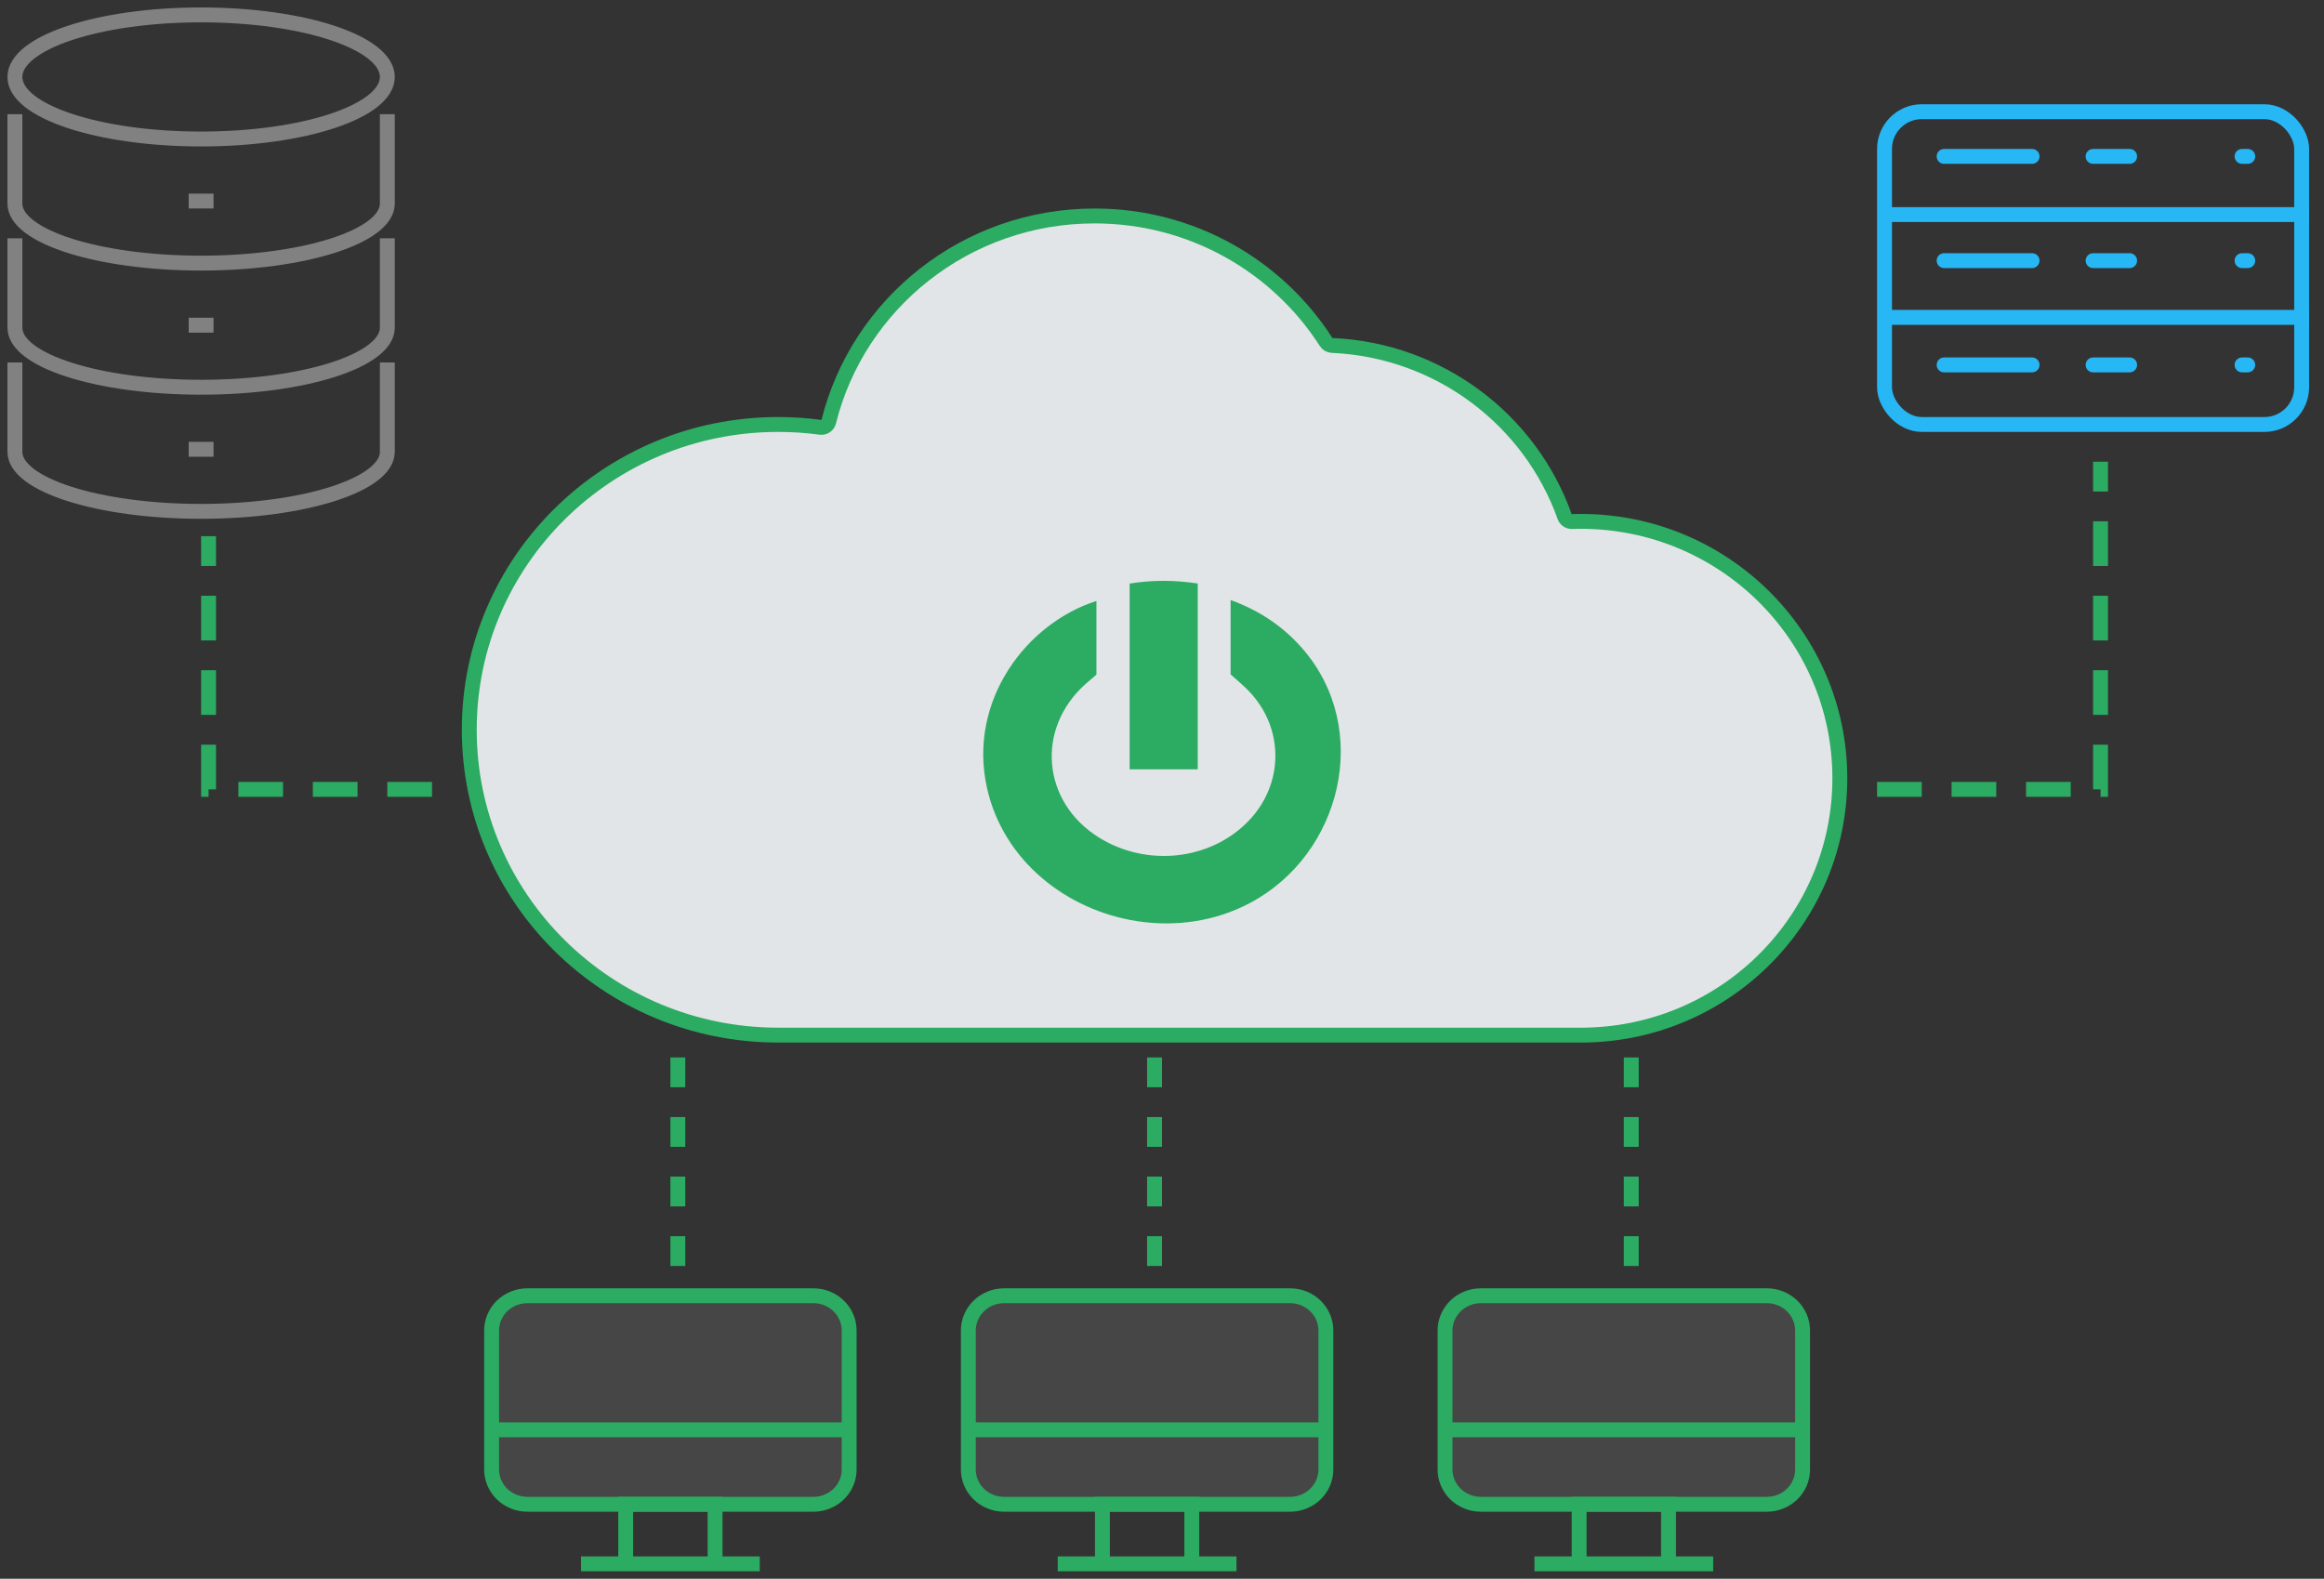 <?xml version="1.0" encoding="UTF-8"?> <svg xmlns="http://www.w3.org/2000/svg" width="156" height="106" viewBox="0 0 156 106" fill="none"><rect x="0" y="0" width="156" height="106" fill="#333333" stroke="none"/><path d="M13.5 9.333C20.404 9.333 26 7.468 26 5.167C26 2.865 20.404 1 13.5 1C6.596 1 1 2.865 1 5.167C1 7.468 6.596 9.333 13.5 9.333Z" stroke="#818181" stroke-miterlimit="10" stroke-linejoin="round"></path><path d="M26 7.667V13.666C26 15.877 20.4 17.666 13.5 17.666C6.6 17.666 1 15.877 1 13.666V7.667" stroke="#818181" stroke-miterlimit="10" stroke-linejoin="round"></path><path d="M12.666 13.5H14.333" stroke="#818181" stroke-miterlimit="10" stroke-linejoin="round"></path><path d="M26 16V22C26 24.21 20.4 26 13.5 26C6.6 26 1 24.21 1 22V16" stroke="#818181" stroke-miterlimit="10" stroke-linejoin="round"></path><path d="M12.666 21.834H14.333" stroke="#818181" stroke-miterlimit="10" stroke-linejoin="round"></path><path d="M26 24.334V30.334C26 32.544 20.4 34.334 13.5 34.334C6.6 34.334 1 32.544 1 30.334V24.334" stroke="#818181" stroke-miterlimit="10" stroke-linejoin="round"></path><path d="M12.666 30.166H14.333" stroke="#818181" stroke-miterlimit="10" stroke-linejoin="round"></path><path d="M109 84H110" stroke="#2CAB62" stroke-width="2" stroke-miterlimit="10" stroke-linejoin="round"></path><path d="M109 76H110" stroke="#2CAB62" stroke-width="2" stroke-miterlimit="10" stroke-linejoin="round"></path><path d="M109 80H110" stroke="#2CAB62" stroke-width="2" stroke-miterlimit="10" stroke-linejoin="round"></path><path d="M109 72H110" stroke="#2CAB62" stroke-width="2" stroke-miterlimit="10" stroke-linejoin="round"></path><path d="M77 84H78" stroke="#2CAB62" stroke-width="2" stroke-miterlimit="10" stroke-linejoin="round"></path><path d="M77 76H78" stroke="#2CAB62" stroke-width="2" stroke-miterlimit="10" stroke-linejoin="round"></path><path d="M77 80H78" stroke="#2CAB62" stroke-width="2" stroke-miterlimit="10" stroke-linejoin="round"></path><path d="M77 72H78" stroke="#2CAB62" stroke-width="2" stroke-miterlimit="10" stroke-linejoin="round"></path><path d="M45 84H46" stroke="#2CAB62" stroke-width="2" stroke-miterlimit="10" stroke-linejoin="round"></path><path d="M45 76H46" stroke="#2CAB62" stroke-width="2" stroke-miterlimit="10" stroke-linejoin="round"></path><path d="M45 80H46" stroke="#2CAB62" stroke-width="2" stroke-miterlimit="10" stroke-linejoin="round"></path><path d="M45 72H46" stroke="#2CAB62" stroke-width="2" stroke-miterlimit="10" stroke-linejoin="round"></path><path d="M86.6 87H67.4C66.075 87 65 88.045 65 89.333V98.667C65 99.955 66.075 101 67.4 101H86.6C87.925 101 89 99.955 89 98.667V89.333C89 88.045 87.925 87 86.6 87Z" fill="#F4F9FB" fill-opacity="0.1" stroke="#2CAB62"></path><path d="M74 105H80V101H74V105ZM74 105H71H83" stroke="#2CAB62"></path><path d="M65 96H89" stroke="#2CAB62"></path><path d="M118.6 87H99.4C98.075 87 97 88.045 97 89.333V98.667C97 99.955 98.075 101 99.4 101H118.6C119.925 101 121 99.955 121 98.667V89.333C121 88.045 119.925 87 118.6 87Z" fill="#F4F9FB" fill-opacity="0.1" stroke="#2CAB62"></path><path d="M106 105H112V101H106V105ZM106 105H103H115" stroke="#2CAB62"></path><path d="M97 96H121" stroke="#2CAB62"></path><path d="M54.6 87H35.4C34.075 87 33 88.045 33 89.333V98.667C33 99.955 34.075 101 35.4 101H54.6C55.925 101 57 99.955 57 98.667V89.333C57 88.045 55.925 87 54.6 87Z" fill="#F4F9FB" fill-opacity="0.1" stroke="#2CAB62"></path><path d="M42 105H48V101H42V105ZM42 105H39H51" stroke="#2CAB62"></path><path d="M33 96H57" stroke="#2CAB62"></path><path d="M89.415 23.193C89.252 23.186 89.104 23.101 89.016 22.963C85.759 17.878 80.017 14.5 73.476 14.5C64.84 14.5 57.599 20.387 55.628 28.316C55.567 28.563 55.329 28.724 55.076 28.69C54.148 28.565 53.201 28.5 52.238 28.5C40.779 28.5 31.5 37.684 31.5 49C31.5 60.316 40.779 69.5 52.238 69.5H106.447C106.465 69.498 106.483 69.496 106.502 69.496C115.928 69.292 123.5 61.647 123.5 52.254C123.5 42.732 115.72 35.007 106.115 35.007C105.915 35.007 105.715 35.01 105.516 35.017C105.298 35.024 105.101 34.89 105.028 34.685C102.728 28.215 96.646 23.513 89.415 23.193Z" fill="#F4F9FB" fill-opacity="0.9" stroke="#2CAB62" stroke-linecap="round" stroke-linejoin="round"></path><path d="M76.351 61.852C71.618 61.129 67.332 57.805 66.246 52.877C64.958 47.025 68.921 41.833 73.598 40.352C73.598 41.997 73.598 43.624 73.598 45.297C73.372 45.49 73.12 45.702 72.874 45.921C69.491 48.934 69.939 53.883 73.81 56.259C77.031 58.236 81.275 57.752 83.812 55.117C86.21 52.627 86.212 48.853 83.806 46.376C83.438 45.997 83.025 45.66 82.605 45.279C82.605 43.672 82.605 42.033 82.605 40.287C84.548 40.991 86.145 42.07 87.442 43.563C92.104 48.932 90.082 57.358 83.9 60.632C81.539 61.882 78.882 62.238 76.351 61.852Z" fill="#2CAB62"></path><path d="M75.829 39.182C77.349 38.935 78.828 38.945 80.398 39.176C80.398 43.314 80.398 47.444 80.398 51.655C78.928 51.655 77.416 51.655 75.829 51.655C75.829 47.559 75.829 43.429 75.829 39.182Z" fill="#2CAB62"></path><rect x="126.5" y="7.5" width="28" height="21" rx="2.5" stroke="#27B7F5" stroke-linejoin="round"></rect><line x1="155" y1="21.31" x2="126.69" y2="21.31" stroke="#27B7F5" stroke-linejoin="round"></line><line x1="155" y1="14.405" x2="126.69" y2="14.405" stroke="#27B7F5" stroke-linejoin="round"></line><line x1="136.404" y1="10.5" x2="130.5" y2="10.5" stroke="#27B7F5" stroke-linecap="round" stroke-linejoin="round"></line><line x1="142.953" y1="10.5" x2="140.501" y2="10.5" stroke="#27B7F5" stroke-linecap="round" stroke-linejoin="round"></line><line x1="136.404" y1="17.5" x2="130.5" y2="17.5" stroke="#27B7F5" stroke-linecap="round" stroke-linejoin="round"></line><line x1="142.953" y1="17.5" x2="140.501" y2="17.5" stroke="#27B7F5" stroke-linecap="round" stroke-linejoin="round"></line><line x1="136.404" y1="24.5" x2="130.5" y2="24.5" stroke="#27B7F5" stroke-linecap="round" stroke-linejoin="round"></line><line x1="142.953" y1="24.5" x2="140.501" y2="24.5" stroke="#27B7F5" stroke-linecap="round" stroke-linejoin="round"></line><line x1="150.881" y1="24.5" x2="150.5" y2="24.5" stroke="#27B7F5" stroke-linecap="round" stroke-linejoin="round"></line><line x1="150.881" y1="17.5" x2="150.5" y2="17.5" stroke="#27B7F5" stroke-linecap="round" stroke-linejoin="round"></line><line x1="150.881" y1="10.5" x2="150.5" y2="10.5" stroke="#27B7F5" stroke-linecap="round" stroke-linejoin="round"></line><path d="M126 53H141V31" stroke="#2CAB62" stroke-dasharray="3 2"></path><path d="M29 53H14V36" stroke="#2CAB62" stroke-dasharray="3 2"></path></svg> 